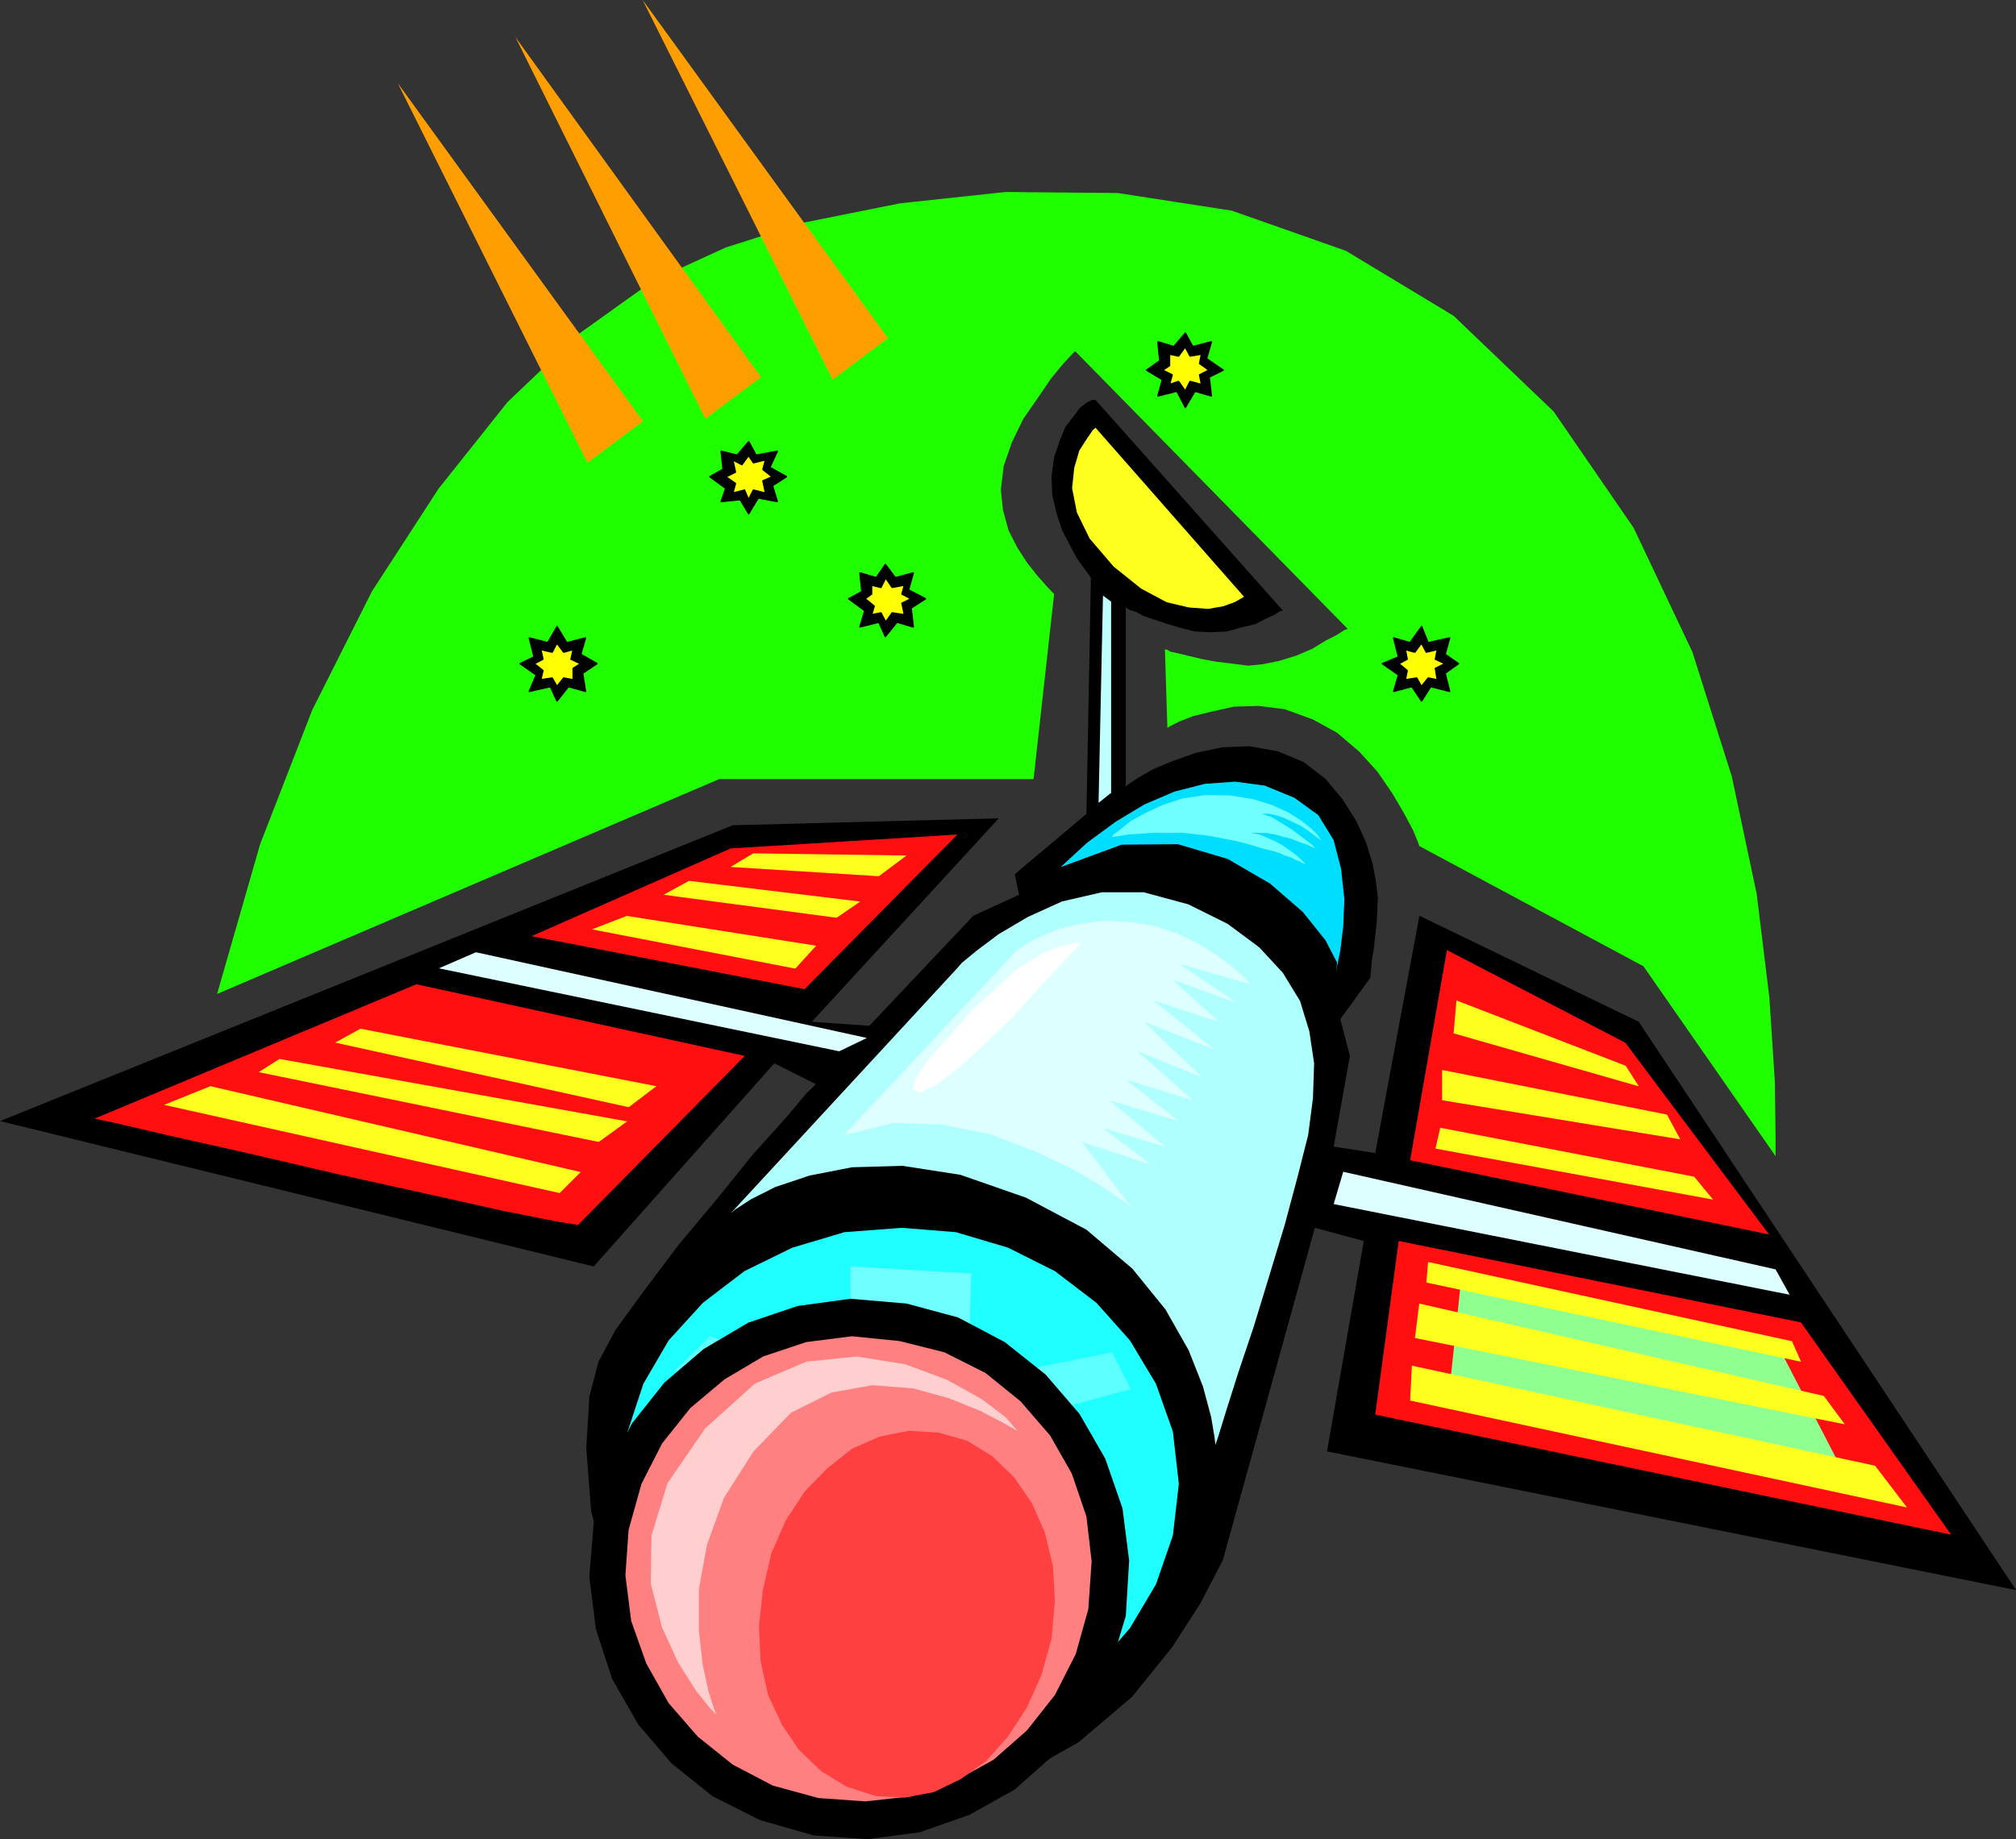 <svg xmlns="http://www.w3.org/2000/svg" version="1.2" width="526.072" height="480" viewBox="0 0 13919 12700" preserveAspectRatio="xMidYMid" fill-rule="evenodd" stroke-width="28.222" stroke-linejoin="round" xml:space="preserve"><rect x="0" y="0" width="13919" height="12700" fill="#333333" stroke="none"/><defs class="ClipPathGroup"><clipPath id="a" clipPathUnits="userSpaceOnUse"><path d="M0 0h13919v12700H0z"/></clipPath></defs><g class="SlideGroup"><g class="Slide" clip-path="url(#a)"><g class="Page"><g class="com.sun.star.drawing.PolyPolygonShape"><path class="BoundingBox" fill="none" d="M0 2761h13921v9654H0z"/><path d="m0 7742 5059-2043 1837-48-1291 1405 397 28 718-760 316-145-30-142 495-416 31-1631-13-18-33-46-51-71-46-86-56-107-40-122-28-124-5-125 18-134 38-112 40-97 56-73 46-61 48-36 36-17 23 2 1292 1453-20 5-35 23-61 28-74 38-97 23-99 28-109 5-112-5-111-28-92-28-84-28-66-23-53-28-43-13-23-15h-5v1232l23-18 66-43 101-58 135-56 158-56 180-38 188-8 200 36 176 73 152 117 117 140 96 152 67 148 45 147 23 124 13 105-3 81-5 96-10 87-10 94-13 73-5 64-5 43v18l-208 287 66 254-112 626 287 45 305-1639 1514 732 2606 3925-4758-958 254-1453-338-91-635 2294-40 78-117 224-193 300-277 343-371 315-454 254-553 127-645-44-609-231-460-348-323-424-203-462-117-473-33-431 21-356 63-241 117-219 198-272 241-320 265-317 248-307 224-249 147-174 61-59-287-144-1247 1403L0 7742Z"/></g><g class="com.sun.star.drawing.PolyPolygonShape"><path class="BoundingBox" fill="none" d="M4295 8479h3846v3562H4295z"/><path fill="#1FFFFF" d="m6226 8479 373 30 361 107 323 162 287 219 231 259 180 300 117 331 41 360-41 356-117 338-180 303-231 267-287 218-323 165-361 107-373 38-395-38-360-107-331-165-287-218-236-267-175-303-109-338-38-356 38-360 109-331 175-300 236-259 287-219 331-162 360-107 395-30Z"/></g><g class="com.sun.star.drawing.PolyPolygonShape"><path class="BoundingBox" fill="none" d="M5044 6162h4031v3817H5044z"/><path fill="#B0FFFF" d="m5044 8380 1564-1693 33-38 102-84 152-114 202-119 236-107 274-63h290l307 83 272 135 218 162 163 176 119 195 64 209 33 221-8 241-33 254-73 288-89 333-107 353-107 350-106 315-82 259-55 178-21 64-7-56-23-137-56-209-99-251-160-282-229-282-317-269-417-221-453-158-399-62-350 10-292 57-237 79-170 86-106 69-33 28Z"/></g><g class="com.sun.star.drawing.PolyPolygonShape"><path class="BoundingBox" fill="none" d="M7323 5398h1960v1323H7323z"/><path fill="#00DEFF" d="m7323 5988 182-168 199-146 198-119 208-89 209-53 208-15 204 27 205 84 166 120 106 173 51 198 23 209-8 189-20 165-23 112-5 45 5-73-79-153-157-196-226-196-292-170-344-102-389 3-421 155Z"/></g><g class="com.sun.star.drawing.PolyPolygonShape"><path class="BoundingBox" fill="none" d="M653 6797h4490v1663H653z"/><path fill="#FF0F0F" d="m3991 8459 1151-1167-2267-495-2222 928 142 30 381 89 531 119 622 145 611 135 533 119 373 74 145 23Z"/></g><g class="com.sun.star.drawing.PolyPolygonShape"><path class="BoundingBox" fill="none" d="M3030 6576h2956v685H3030z"/><path fill="#DEFFFF" d="m3286 6576 2699 592-191 92-2764-573 256-111Z"/></g><g class="com.sun.star.drawing.PolyPolygonShape"><path class="BoundingBox" fill="none" d="M3670 5763h2941v1069H3670z"/><path fill="#FF0F0F" d="m5555 6831 1055-1068-1565 96-1375 606 1885 366Z"/></g><g class="com.sun.star.drawing.PolyPolygonShape"><path class="BoundingBox" fill="none" d="M9208 8091h3149v851H9208z"/><path fill="#DEFFFF" d="m9274 8092 2985 674 97 175-3148-626 66-223Z"/></g><g class="com.sun.star.drawing.PolyPolygonShape"><path class="BoundingBox" fill="none" d="M9735 6561h2480v1965H9735z"/><path fill="#FF0F0F" d="m9736 8012 254-1451 1232 640 992 1324-2478-513Z"/></g><g class="com.sun.star.drawing.PolyPolygonShape"><path class="BoundingBox" fill="none" d="M9495 8570h3977v2029H9495z"/><path fill="#FF0F0F" d="m9657 8570-162 1199 3976 829-1037-1466-2777-562Z"/></g><g class="com.sun.star.drawing.PolyPolygonShape"><path class="BoundingBox" fill="none" d="M10008 8857h2730v1330h-2730z"/><path fill="#8FFF8F" d="m10086 8857-78 737 2729 592-464-898-2187-431Z"/></g><g class="com.sun.star.drawing.PolyPolygonShape"><path class="BoundingBox" fill="none" d="M9736 9431h3431v980H9736z"/><path fill="#FFFF1F" d="m9748 9431 3198 691 220 288-3430-738 12-241Z"/></g><g class="com.sun.star.drawing.PolyPolygonShape"><path class="BoundingBox" fill="none" d="M9769 9002h2970v835H9769z"/><path fill="#FFFF1F" d="m9769 9240 30-238 2793 638 145 196-2968-596Z"/></g><g class="com.sun.star.drawing.PolyPolygonShape"><path class="BoundingBox" fill="none" d="M9847 8715h2589v690H9847z"/><path fill="#FFFF1F" d="m9848 8857 12-142 2512 547 63 142-2587-547Z"/></g><g class="com.sun.star.drawing.PolyPolygonShape"><path class="BoundingBox" fill="none" d="M9911 7788h1917v497H9911z"/><path fill="#FFFF1F" d="m9911 7932 33-144 1753 338 130 158-1916-352Z"/></g><g class="com.sun.star.drawing.PolyPolygonShape"><path class="BoundingBox" fill="none" d="M9957 7388h1645v481H9957z"/><path fill="#FFFF1F" d="M9957 7598v-209l1552 308 92 171-1644-270Z"/></g><g class="com.sun.star.drawing.PolyPolygonShape"><path class="BoundingBox" fill="none" d="M10036 6908h1281v595h-1281z"/><path fill="#FFFF1F" d="m10036 7136 20-227 1168 451 91 142-1279-366Z"/></g><g class="com.sun.star.drawing.PolyPolygonShape"><path class="BoundingBox" fill="none" d="M1132 7501h2878v739H1132z"/><path fill="#FFFF1F" d="m1453 7501 2556 593-145 145-2731-609 320-129Z"/></g><g class="com.sun.star.drawing.PolyPolygonShape"><path class="BoundingBox" fill="none" d="M1786 7313h2545v574H1786z"/><path fill="#FFFF1F" d="m1786 7404 144-91 2400 431-196 142-2348-482Z"/></g><g class="com.sun.star.drawing.PolyPolygonShape"><path class="BoundingBox" fill="none" d="M2313 7104h2220v543H2313z"/><path fill="#FFFF1F" d="m2314 7200 175-96 2043 397-191 145-2027-446Z"/></g><g class="com.sun.star.drawing.PolyPolygonShape"><path class="BoundingBox" fill="none" d="M4087 6325h1549v365H4087z"/><path fill="#FFFF1F" d="m4087 6418 241-93 1307 206-144 158-1404-271Z"/></g><g class="com.sun.star.drawing.PolyPolygonShape"><path class="BoundingBox" fill="none" d="M4582 6083h1358v256H4582z"/><path fill="#FFFF1F" d="m4582 6179 175-96 1182 143-163 112-1194-159Z"/></g><g class="com.sun.star.drawing.PolyPolygonShape"><path class="BoundingBox" fill="none" d="M5044 5893h1216v159H5044z"/><path fill="#FFFF1F" d="m5044 5987 157-94 1058 15-191 143-1024-64Z"/></g><g class="com.sun.star.drawing.PolyPolygonShape"><path class="BoundingBox" fill="none" d="M5827 6358h2810v1973H5827z"/><path fill="#DEFFFF" d="m5827 7839 1164-1245 10-13 41-33 66-43 96-46 112-46 142-33 163-22 185 10 171 28 163 55 140 69 124 79 92 68 76 66 45 46 18 18-495-142 399 271-445-162 320 292-449-147 416 337-483-190 399 382-445-179 384 339-463-142 367 287-481-145 384 320-432-129 338 254-481-158 338 445-51-36-134-94-209-124-264-125-307-117-334-68-343-11-337 84Z"/></g><g class="com.sun.star.drawing.PolyPolygonShape"><path class="BoundingBox" fill="none" d="M6298 6510h1171v1038H6298z"/><path fill="#FFF" d="m6354 7547-55-23 27-86 92-130 140-157 152-174 168-153 140-129 117-74 69-40 66-26 53-23 51-7 38-15h56l-41 43-104 109-147 157-170 191-194 186-181 168-162 124-115 59Z"/></g><g class="com.sun.star.drawing.PolyPolygonShape"><path class="BoundingBox" fill="none" d="M4661 9228h3147v2682H4661z"/><path fill="#5EFFFF" d="m4902 9228 1278 411 1497-300 130 254-1535 418-46 1069 780 79-15 176-732 79-33 480-254 15-33-477-687-143-33-196 766-33V9927l-1324-463 241-236Z"/></g><g class="com.sun.star.drawing.PolyPolygonShape"><path class="BoundingBox" fill="none" d="M5872 8745h835v597h-835z"/><path fill="#70FFFF" d="M5872 9289v-544l834 50-18 545-816-51Z"/></g><g class="com.sun.star.drawing.PolyPolygonShape"><path class="BoundingBox" fill="none" d="M7402 2954h1188v1252H7402z"/><path fill="#FFFF1F" d="m7564 2954-18 15-40 58-54 84-35 119-15 141 33 168 88 180 166 194 190 152 176 94 153 36 134 10 102-18 79-28 48-27 18-11-1025-1167Z"/></g><g class="com.sun.star.drawing.PolyPolygonShape"><path class="BoundingBox" fill="none" d="M1499 1326h10761v6659H1499z"/><path fill="#1FFF00" d="m1499 6864 3467-1484h2170l142-1278-18-18-40-43-61-69-66-84-69-106-61-120-38-139-15-140 20-165 56-163 79-162 99-143 91-134 84-102 61-66 23-23 1882 1918-23 8-51 33-78 40-92 56-112 48-117 36-114 23-101 10-117-15-107-13-96-18-84-20-74-18-56-12-30-16h-10l17 542 18-12 66-33 92-36 134-33 150-33 170-5 181 23 195 71 165 91 153 130 127 140 104 152 79 135 61 114 33 79 12 33 1547 830 912 1311v-140l-5-378-38-579-87-712-172-812-272-860-406-858-552-803-691-661-744-449-787-277-788-122-774-7-728 78-658 132-546 173-503 231-505 361-500 477-475 597-460 709-412 819-360 927-297 1034Z"/></g><g class="com.sun.star.drawing.PolyPolygonShape"><path class="BoundingBox" fill="none" d="M2746 574h1694v2623H2746z"/><path fill="#FF9E00" d="m2746 574 1310 2622 383-287L2746 574Z"/></g><g class="com.sun.star.drawing.PolyPolygonShape"><path class="BoundingBox" fill="none" d="M3559 257h1696v2636H3559z"/><path fill="#FF9E00" d="m3559 257 1311 2635 384-287L3559 257Z"/></g><g class="com.sun.star.drawing.PolyPolygonShape"><path class="BoundingBox" fill="none" d="M4437 0h1694v2623H4437z"/><path fill="#FF9E00" d="m4437 0 1312 2622 381-287L4437 0Z"/></g><g class="com.sun.star.drawing.PolyPolygonShape"><path class="BoundingBox" fill="none" d="M7573 4091h111v1478h-111z"/><path fill="#BFFFFF" d="m7579 5556 31-1454 67 50v1326l-98 78Z"/><path fill="none" stroke="#000" stroke-width="11" stroke-linejoin="miter" d="m7579 5556 31-1454 67 50v1326l-98 78Z"/></g><g class="com.sun.star.drawing.PolyPolygonShape"><path class="BoundingBox" fill="none" d="M4068 8969h3729v3733H4068z"/><path d="m6259 9002 356 96 322 170 282 224 234 272 178 309 119 343 46 361-23 382-107 356-165 325-229 282-266 236-313 175-343 120-360 48-372-26-371-106-328-165-282-226-231-270-180-315-112-343-45-360 30-372 99-366 165-322 224-282 271-232 308-182 340-115 366-50 387 33Z"/></g><g class="com.sun.star.drawing.PolyPolygonShape"><path class="BoundingBox" fill="none" d="M4317 9228h3221v3213H4317z"/><path fill="#FF8080" d="m6211 9261 310 78 284 143 241 195 204 236 150 263 101 297 36 310-23 330-87 310-144 283-193 244-231 203-272 150-297 102-315 35-324-23-315-86-277-145-241-193-201-231-155-275-104-293-40-315 22-314 89-318 143-280 195-244 236-198 267-158 297-99 315-40 329 33Z"/></g><g class="com.sun.star.drawing.PolyPolygonShape"><path class="BoundingBox" fill="none" d="M5240 9881h2045v2534H5240z"/><path fill="#FF4040" d="m6480 9893 196 56 175 107 150 145 124 180 89 203 56 231 13 242-23 260-69 249-101 226-130 200-152 170-176 125-185 89-199 38-198-10-206-66-175-107-153-147-116-171-97-208-51-228-12-244 27-253 59-254 99-226 129-198 158-162 170-135 191-84 199-40 208 12Z"/></g><g class="com.sun.star.drawing.PolyPolygonShape"><path class="BoundingBox" fill="none" d="M4492 9368h2533v2476H4492z"/><path fill="#FFCFCF" d="m7024 9881-81-94-165-125-241-134-288-107-333-53-348 35-356 152-344 310-259 377-111 361-5 333 78 303 112 244 124 195 97 120 43 45-18-45-38-120-40-185-26-236v-283l56-305 117-325 204-320 259-268 282-140 282-50 280 22 244 67 214 86 162 84 99 56Z"/></g><g class="com.sun.star.drawing.PolyPolygonShape"><path class="BoundingBox" fill="none" d="M5849 3889h552v518h-552z"/><path d="m6113 3899 68 91 124-33-33 117 117 61-99 64 15 130-112-33-80 99-45-99-130 33 33-112-111-82 91-49-13-129 112 33 63-91Z"/><path fill="none" stroke="#000" stroke-width="11" stroke-linejoin="miter" d="m6113 3899 68 91 124-33-33 117 117 61-99 64 15 130-112-33-80 99-45-99-130 33 33-112-111-82 91-49-13-129 112 33 63-91Z"/></g><g class="com.sun.star.drawing.PolyPolygonShape"><path class="BoundingBox" fill="none" d="M5962 3979h343v329h-343z"/><path fill="#FF0" d="m6115 3990 45 66 85-16-17 62 63 33-63 31 17 80-85-13-45 63-33-63-65 13 18-60-63-51 45-33v-62l65 16 33-66Z"/><path fill="none" stroke="#000" stroke-width="11" stroke-linejoin="miter" d="m6115 3990 45 66 85-16-17 62 63 33-63 31 17 80-85-13-45 63-33-63-65 13 18-60-63-51 45-33v-62l65 16 33-66Z"/></g><g class="com.sun.star.drawing.PolyPolygonShape"><path class="BoundingBox" fill="none" d="M9533 4316h547v536h-547z"/><path d="m9815 4328 45 111 148-33-31 113 92 64-92 66 31 125-130-33-63 99-67-99-125 33 33-113-111-78 111-46-33-131 112 33 80-111Z"/><path fill="none" stroke="#000" stroke-width="11" stroke-linejoin="miter" d="m9815 4328 45 111 148-33-31 113 92 64-92 66 31 125-130-33-63 99-67-99-125 33 33-113-111-78 111-46-33-131 112 33 80-111Z"/></g><g class="com.sun.star.drawing.PolyPolygonShape"><path class="BoundingBox" fill="none" d="M9647 4429h345v323h-345z"/><path fill="#FF0" d="m9814 4440 34 63 76-18-13 67 67 31-67 33 13 79-63-12-47 58-33-58-79 12 13-64-58-48 58-31-13-67 66 18 46-63Z"/><path fill="none" stroke="#000" stroke-width="11" stroke-linejoin="miter" d="m9814 4440 34 63 76-18-13 67 67 31-67 33 13 79-63-12-47 58-33-58-79 12 13-64-58-48 58-31-13-67 66 18 46-63Z"/></g><g class="com.sun.star.drawing.PolyPolygonShape"><path class="BoundingBox" fill="none" d="M7906 2291h550v535h-550z"/><path d="m8184 2301 51 93 128-33-33 116 114 79-96 48 15 130-113-33-66 112-58-112-131 33 31-112-109-66 91-64-13-131 110 33 79-93Z"/><path fill="none" stroke="#000" stroke-width="11" stroke-linejoin="miter" d="m8184 2301 51 93 128-33-33 116 114 79-96 48 15 130-113-33-66 112-58-112-131 33 31-112-109-66 91-64-13-131 110 33 79-93Z"/></g><g class="com.sun.star.drawing.PolyPolygonShape"><path class="BoundingBox" fill="none" d="M8014 2384h345v329h-345z"/><path fill="#FF0" d="m8183 2395 34 63 79-13-13 65 64 46-64 33 13 67-79-21-34 66-46-66-63 21 18-67-66-33 48-31v-80l63 13 46-63Z"/><path fill="none" stroke="#000" stroke-width="11" stroke-linejoin="miter" d="m8183 2395 34 63 79-13-13 65 64 46-64 33 13 67-79-21-34 66-46-66-63 21 18-67-66-33 48-31v-80l63 13 46-63Z"/></g><g class="com.sun.star.drawing.PolyPolygonShape"><path class="BoundingBox" fill="none" d="M4891 3041h550v518h-550z"/><path d="m5169 3051 51 93 146-27-51 111 114 64-96 62 33 109-131-25-66 109-58-97-131 13 31-91-109-80 91-51-13-124 110 27 79-93Z"/><path fill="none" stroke="#000" stroke-width="11" stroke-linejoin="miter" d="m5169 3051 51 93 146-27-51 111 114 64-96 62 33 109-131-25-66 109-58-97-131 13 31-91-109-80 91-51-13-124 110 27 79-93Z"/></g><g class="com.sun.star.drawing.PolyPolygonShape"><path class="BoundingBox" fill="none" d="M5000 3135h344v330h-344z"/><path fill="#FF0" d="m5168 3145 34 50 84-20-18 67 64 51-64 28 18 85-84-21-34 66-28-66-81 21 18-67-66-46 66-33-18-85 63 33 46-63Z"/><path fill="none" stroke="#000" stroke-width="11" stroke-linejoin="miter" d="m5168 3145 34 50 84-20-18 67 64 51-64 28 18 85-84-21-34 66-28-66-81 21 18-67-66-46 66-33-18-85 63 33 46-63Z"/></g><g class="com.sun.star.drawing.PolyPolygonShape"><path class="BoundingBox" fill="none" d="M3581 4317h552v535h-552z"/><path d="m3846 4328 67 111 129-33-33 113 112 64-99 66 20 125-117-33-79 99-46-99-145 33 48-113-111-78 96-46-33-131 127 33 64-111Z"/><path fill="none" stroke="#000" stroke-width="11" stroke-linejoin="miter" d="m3846 4328 67 111 129-33-33 113 112 64-99 66 20 125-117-33-79 99-46-99-145 33 48-113-111-78 96-46-33-131 127 33 64-111Z"/></g><g class="com.sun.star.drawing.PolyPolygonShape"><path class="BoundingBox" fill="none" d="M3677 4429h345v323h-345z"/><path fill="#FF0" d="m3845 4440 47 63 66-18-15 67 66 31-51 33v79l-66-12-47 58-33-58-79 12 15-64-60-48 60-31-15-67 79 18 33-63Z"/><path fill="none" stroke="#000" stroke-width="11" stroke-linejoin="miter" d="m3845 4440 47 63 66-18-15 67 66 31-51 33v79l-66-12-47 58-33-58-79 12 15-64-60-48 60-31-15-67 79 18 33-63Z"/></g><g class="com.sun.star.drawing.PolyPolygonShape"><path class="BoundingBox" fill="none" d="M7676 5491h1455v483H7676z"/><path fill="#70FFFF" d="m7676 5781 12-18 48-36 69-56 102-56 119-56 141-46 152-22 173 2 157 25 133 41 112 51 89 56 64 51 48 46 23 33 12 13-50-36-51-38-51-34-51-23-56-27-50-18-57-13h-51l67 23 68 41 61 38 64 46 46 36 38 28 17 20 6 8-56-28-56-18-56-23-51-12-58-16-57-10-56-2h-56l61 12 56 23 52 23 51 28 40 28 46 33 38 33 41 41-8-6-15-5-23-12-23-10-38-18-41-13-45-20-46-13-72-18-64-20-66-18-63-15-71-13-59-12-66-11-51-5-101-12h-204l-89 7-84 5-59 10-43 6-12 2Z"/></g></g></g></g></svg>
